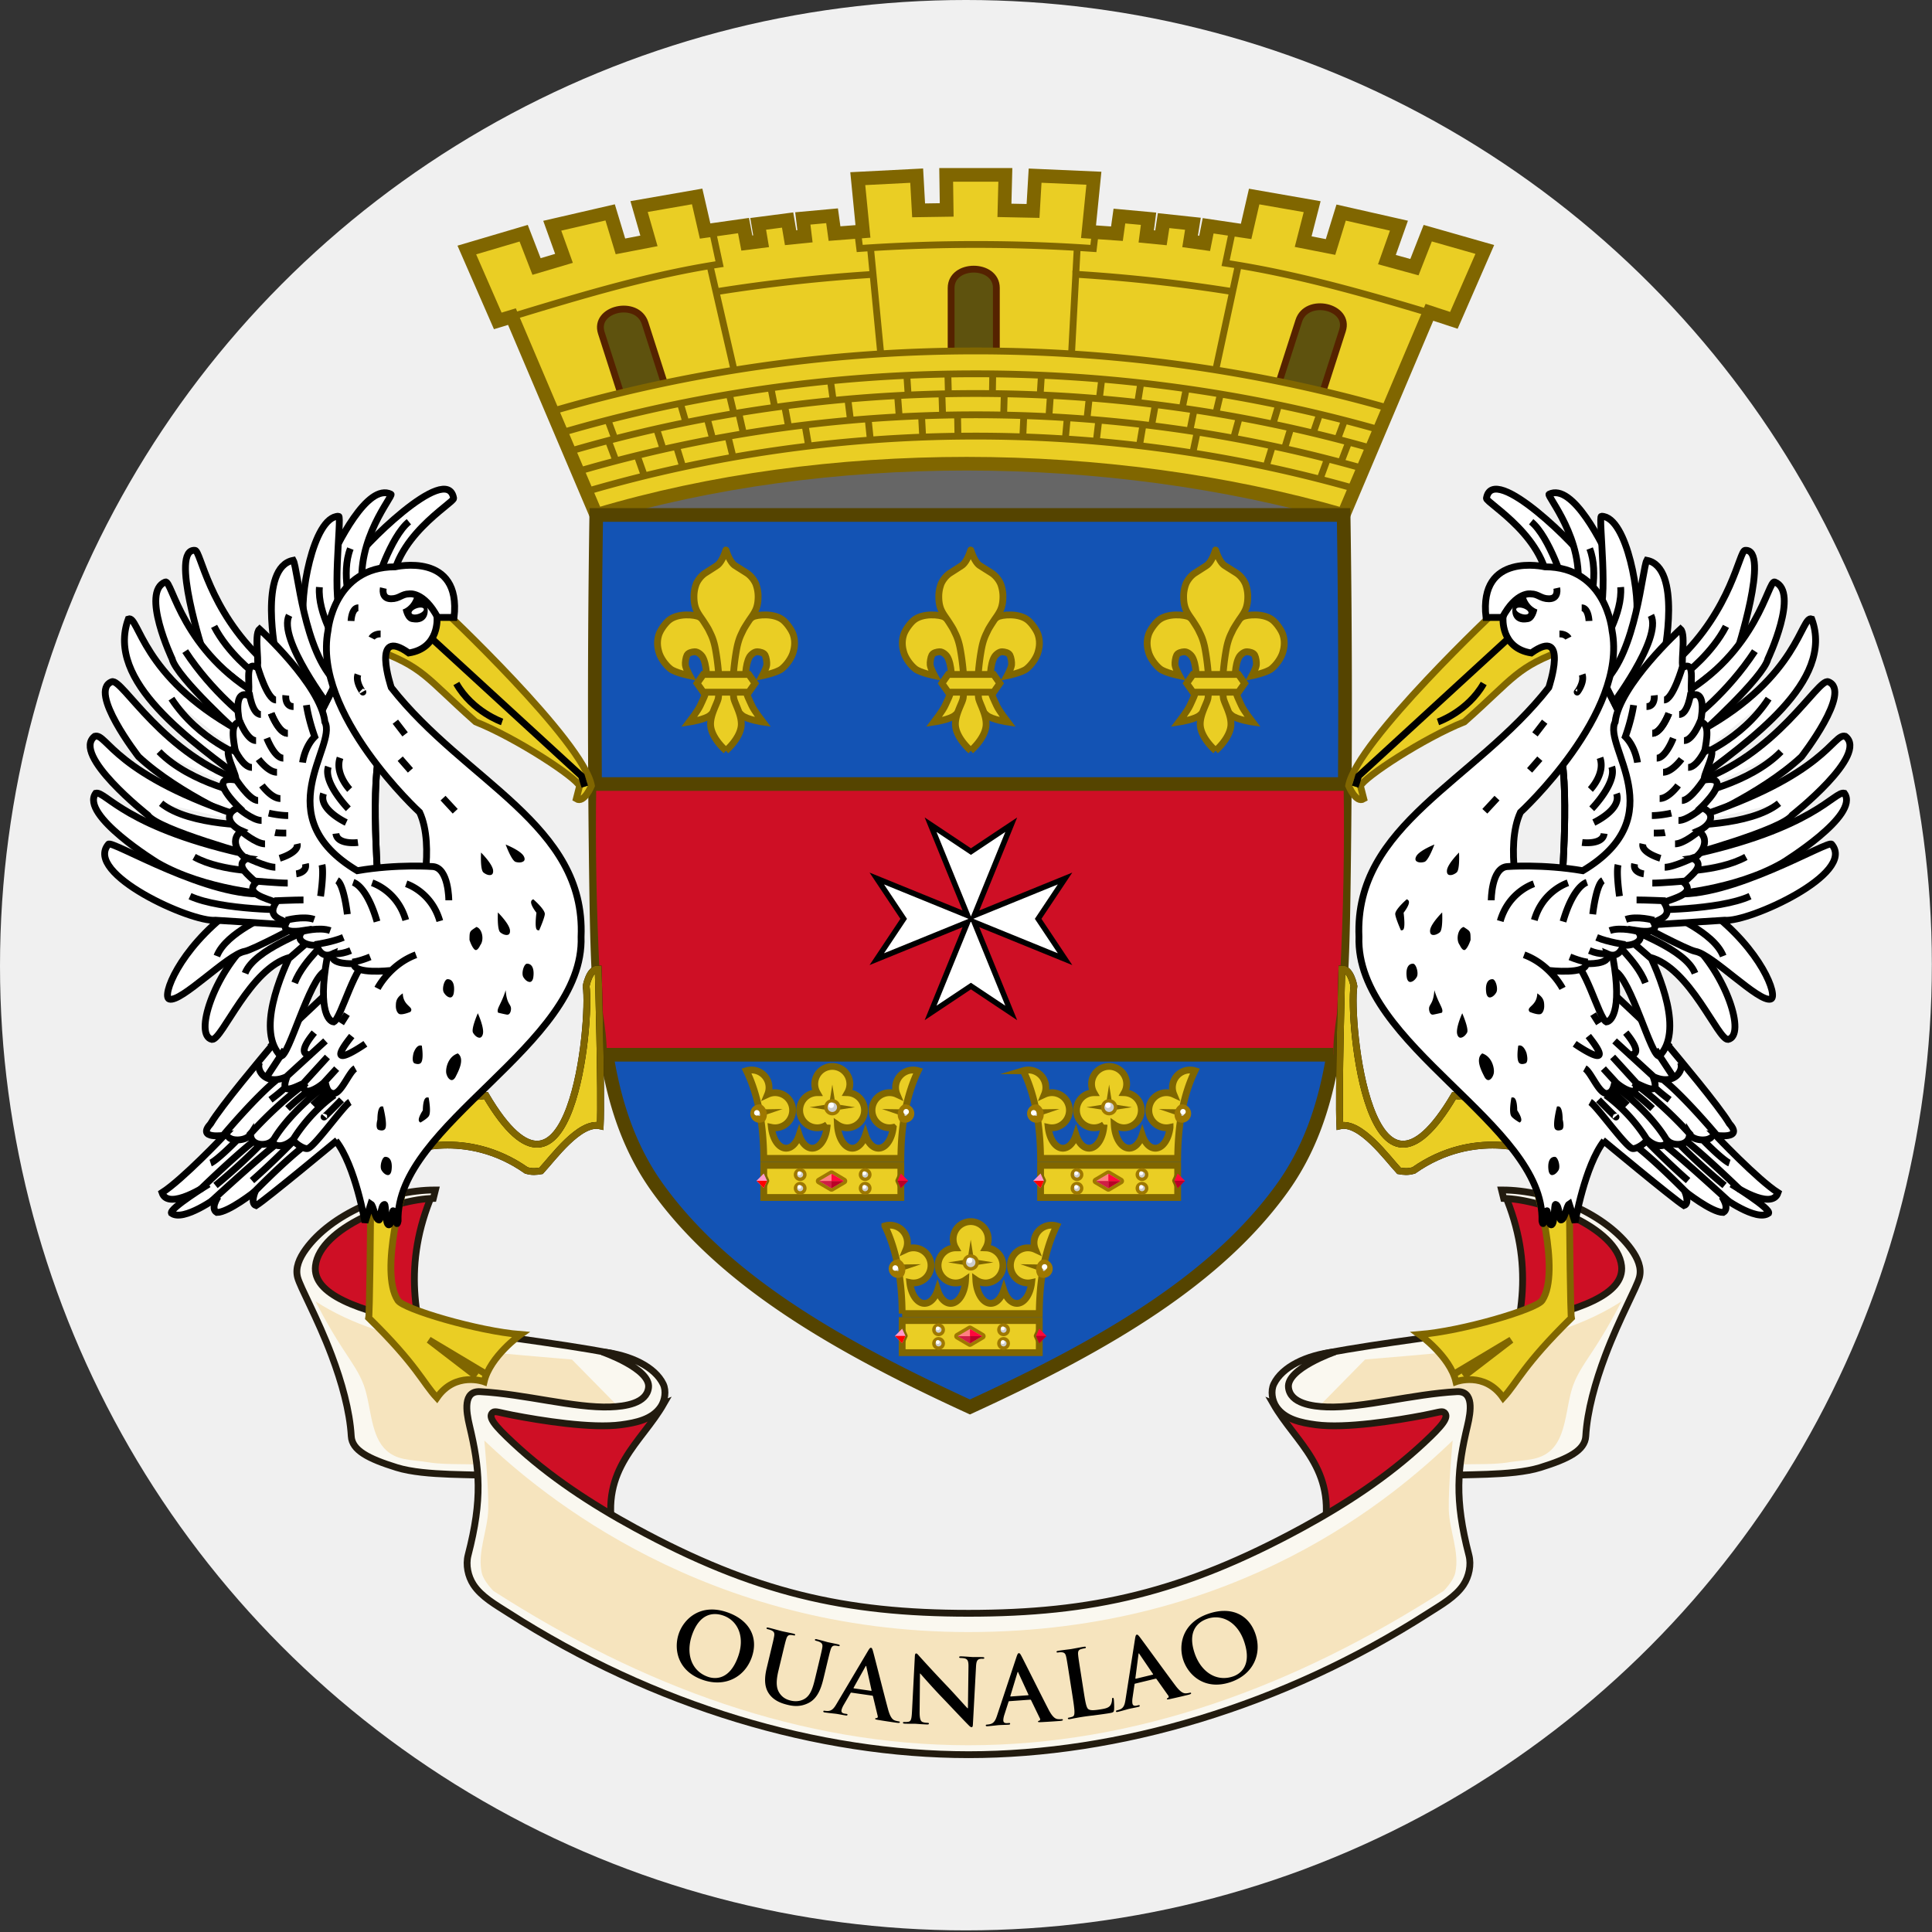 <svg version="1.1" id="Слой_1" xmlns="http://www.w3.org/2000/svg" xmlns:xlink="http://www.w3.org/1999/xlink" x="0" y="0" viewBox="0 0 283.465 283.465" xml:space="preserve"><rect x="0" y="0" width="283.465" height="283.465" fill="#333333" stroke="none"/><style>.st1{clip-path:url(#SVGID_2_)}.st2{fill:#ce0f25}.st3{fill:none;stroke:#221b0f}.st4{fill:#faf8f0}.st5{fill:#f6e4be}.st10{fill:none;stroke:#806600}.st15,.st16{fill:#eace24}.st16{stroke:#000}.st17{fill:none}.st17,.st18{stroke:#000}.st18,.st19{fill:#fff}.st20,.st21{fill:#eace24;stroke:#806600}.st21{stroke-miterlimit:10}.st22{fill:#806600}.st23{fill:#ff8080}.st24{fill:none;stroke:#9e7800;stroke-linejoin:round}.st25{fill:#ba0028}.st26{fill:#cf1e45}.st27{fill:#ff083c}.st28{fill:#f9c}.st29{fill:red}.st30{fill:#ccc}.st31,.st32{fill:none;stroke:#9e7800}.st32{fill:#ccc;stroke-width:.5}</style><defs><circle id="SVGID_1_" cx="141.732" cy="141.732" r="141.732"/></defs><clipPath id="SVGID_2_"><use xlink:href="#SVGID_1_" overflow="visible"/></clipPath><circle cx="141.712" cy="141.494" r="141.732" clip-path="url(#SVGID_2_)" fill="#f0f0f0"/><g class="st1"><path class="st2" d="M220.743 175.144c4.435 10.43 2.529 18.654 0 26.662 6.395-2.317 19.98-8.682 18.353-16.62-2.849-6.949-11.713-8.651-18.353-10.042"/><path class="st3" d="M220.743 175.144c4.435 10.43 2.529 18.654 0 26.662 6.395-2.317 19.98-8.682 18.353-16.62-2.849-6.949-11.713-8.651-18.353-10.042z"/><path class="st4" d="M198.08 220.297c4.031-1.302 6.799-2.786 13.473-3.712 2.751-.381 10.162.067 14.459-1.271 4.138-1.289 6.533-2.512 6.652-4.589.21-3.721 1.417-7.983 2.876-11.852 2.081-5.521 4.607-9.971 4.997-11.463.368-1.406-.264-2.816-1.197-4.109-3.633-5.038-11.774-8.712-19.028-8.704l.308 1.235c5.585.101 16.628 4.285 17.292 9.881 1.001 8.428-27.494 9.706-43.323 12.835 0 0-4.081 1.015-5.472 2.45-.985 1.015-1.487 3.643-.462 4.616 7.24 6.879 9.425 14.683 9.425 14.683"/><path class="st3" d="M198.08 220.297c4.031-1.302 6.799-2.786 13.473-3.712 2.751-.381 10.162.067 14.459-1.271 4.138-1.289 6.533-2.512 6.652-4.589.21-3.721 1.417-7.983 2.876-11.852 2.081-5.521 4.607-9.971 4.997-11.463.368-1.406-.264-2.816-1.197-4.109-3.633-5.038-11.774-8.712-19.028-8.704l.308 1.235c5.585.101 16.628 4.285 17.292 9.881 1.001 8.428-27.494 9.706-43.323 12.835 0 0-4.081 1.015-5.472 2.45-.985 1.015-1.487 3.643-.462 4.616 7.24 6.879 9.425 14.683 9.425 14.683z"/><path class="st5" d="M237.907 190.934c-10.656 6.892-25.049 7.396-37.621 8.538l-8.005 8.138 7.338 10.807s8.174-2.681 12.407-3.336c2.991-.462 6.352-.048 9.338-.533 2.557-.416 4.828-.189 6.538-2.135 1.987-2.264 1.886-6.381 2.935-9.205.669-1.8 1.739-3.287 3.131-5.421a77.56 77.56 0 003.939-6.853"/><path class="st2" d="M194.221 224.929c1.963-9.497-4.132-13.239-7.41-18.99 0 0 3.532 1.448 5.403 1.698 3.509.469 5.534.397 10.611-.421 4.156-.67 7.649-2.764 10.542-1.432.402.185.711.642.771 1.081.188 1.354-.599 2.743-1.389 3.859-4.337 6.119-18.528 14.205-18.528 14.205"/><path class="st3" d="M194.221 224.929c1.963-9.497-4.132-13.239-7.41-18.99 0 0 3.532 1.448 5.403 1.698 3.509.469 5.534.397 10.611-.421 4.156-.67 7.649-2.764 10.542-1.432.402.185.711.642.771 1.081.188 1.354-.599 2.743-1.389 3.859-4.337 6.119-18.528 14.205-18.528 14.205z"/><path class="st2" d="M63.458 175.144c-4.436 10.43-2.529 18.654 0 26.662-6.395-2.317-19.981-8.682-18.352-16.62 2.849-6.949 11.713-8.651 18.352-10.042"/><path class="st3" d="M63.458 175.144c-4.436 10.43-2.529 18.654 0 26.662-6.395-2.317-19.981-8.682-18.352-16.62 2.849-6.949 11.713-8.651 18.352-10.042z"/><path class="st4" d="M86.121 220.297c-4.031-1.302-6.799-2.786-13.473-3.712-2.752-.381-10.162.067-14.459-1.271-4.138-1.289-6.535-2.512-6.652-4.589-.211-3.721-1.418-7.983-2.876-11.852-2.082-5.521-4.608-9.971-4.998-11.463-.368-1.406.264-2.816 1.197-4.109 3.633-5.038 11.775-8.712 19.028-8.704l-.309 1.235c-5.584.101-16.627 4.285-17.292 9.881-1.001 8.428 27.494 9.706 43.323 12.835 0 0 4.08 1.015 5.472 2.45.985 1.015 1.487 3.643.462 4.616-7.236 6.879-9.423 14.683-9.423 14.683"/><path class="st3" d="M86.121 220.297c-4.031-1.302-6.799-2.786-13.473-3.712-2.752-.381-10.162.067-14.459-1.271-4.138-1.289-6.535-2.512-6.652-4.589-.211-3.721-1.418-7.983-2.876-11.852-2.082-5.521-4.608-9.971-4.998-11.463-.368-1.406.264-2.816 1.197-4.109 3.633-5.038 11.775-8.712 19.028-8.704l-.309 1.235c-5.584.101-16.627 4.285-17.292 9.881-1.001 8.428 27.494 9.706 43.323 12.835 0 0 4.08 1.015 5.472 2.45.985 1.015 1.487 3.643.462 4.616-7.236 6.879-9.423 14.683-9.423 14.683z"/><path class="st5" d="M46.295 190.934c10.656 6.892 25.048 7.396 37.621 8.538l8.004 8.138-7.337 10.807s-8.175-2.681-12.407-3.336c-2.991-.462-6.35-.048-9.338-.533-2.557-.416-4.828-.189-6.537-2.135-1.987-2.264-1.886-6.381-2.935-9.205-.668-1.8-1.738-3.287-3.131-5.421-2.232-3.423-3.94-6.853-3.94-6.853"/><path class="st2" d="M89.98 224.929c-1.962-9.497 4.132-13.239 7.411-18.99 0 0-3.533 1.448-5.404 1.698-3.508.469-5.533.397-10.61-.421-4.155-.67-7.649-2.764-10.542-1.432-.402.185-.711.642-.772 1.081-.188 1.354.599 2.743 1.389 3.859 4.337 6.119 18.528 14.205 18.528 14.205"/><path class="st3" d="M89.98 224.929c-1.962-9.497 4.132-13.239 7.411-18.99 0 0-3.533 1.448-5.404 1.698-3.508.469-5.533.397-10.61-.421-4.155-.67-7.649-2.764-10.542-1.432-.402.185-.711.642-.772 1.081-.188 1.354.599 2.743 1.389 3.859 4.337 6.119 18.528 14.205 18.528 14.205z"/><path class="st4" d="M74.581 236.639c-1.844-1.182-3.945-2.352-5.114-4.13-.805-1.225-1.155-2.908-.787-4.328 2.155-8.302 1.696-12.748.202-19.034-.482-2.032-.974-5.099 1.568-4.962 6.52.352 13.829 2.432 19.079 2.244 2.145-.078 5.351-.504 5.626-2.843.327-2.778-6.806-5.245-6.806-5.245 4.24.487 7.748 2.241 8.952 4.722.489 1.009.262 2.436-.369 3.364-1.243 1.827-3.609 2.322-5.798 2.616-4.362.589-11.757-.607-15.938-1.41-1.891-.363-2.552-.66-2.882-.401-.827.652.302 1.968 2.935 4.429 5.326 4.981 11.534 9.037 17.941 12.522 17.448 9.489 30.791 12.521 48.911 12.521s31.462-3.031 48.911-12.521c6.407-3.485 12.614-7.542 17.941-12.522 2.633-2.461 3.763-3.778 2.933-4.429-.328-.259-.99.039-2.881.401-4.181.803-11.576 1.999-15.938 1.41-2.188-.293-4.555-.789-5.798-2.616-.632-.927-.858-2.355-.368-3.364 1.204-2.481 4.711-4.235 8.951-4.721 0 0-7.132 2.468-6.805 5.245.275 2.339 3.481 2.765 5.625 2.843 5.251.188 12.559-1.892 19.08-2.244 2.542-.137 2.05 2.93 1.567 4.962-1.494 6.286-1.953 10.732.203 19.034.368 1.419.017 3.102-.787 4.328-1.168 1.778-3.269 2.948-5.114 4.13-21.444 13.75-45.546 20.81-67.518 20.81-21.975-.001-46.077-7.061-67.522-20.811"/><path class="st3" d="M74.581 236.639c-1.844-1.182-3.945-2.352-5.114-4.13-.805-1.225-1.155-2.908-.787-4.328 2.155-8.302 1.696-12.748.202-19.034-.482-2.032-.974-5.099 1.568-4.962 6.52.352 13.829 2.432 19.079 2.244 2.145-.078 5.351-.504 5.626-2.843.327-2.778-6.806-5.245-6.806-5.245 4.24.487 7.748 2.241 8.952 4.722.489 1.009.262 2.436-.369 3.364-1.243 1.827-3.609 2.322-5.798 2.616-4.362.589-11.757-.607-15.938-1.41-1.891-.363-2.552-.66-2.882-.401-.827.652.302 1.968 2.935 4.429 5.326 4.981 11.534 9.037 17.941 12.522 17.448 9.489 30.791 12.521 48.911 12.521s31.462-3.031 48.911-12.521c6.407-3.485 12.614-7.542 17.941-12.522 2.633-2.461 3.763-3.778 2.933-4.429-.328-.259-.99.039-2.881.401-4.181.803-11.576 1.999-15.938 1.41-2.188-.293-4.555-.789-5.798-2.616-.632-.927-.858-2.355-.368-3.364 1.204-2.481 4.711-4.235 8.951-4.721 0 0-7.132 2.468-6.805 5.245.275 2.339 3.481 2.765 5.625 2.843 5.251.188 12.559-1.892 19.08-2.244 2.542-.137 2.05 2.93 1.567 4.962-1.494 6.286-1.953 10.732.203 19.034.368 1.419.017 3.102-.787 4.328-1.168 1.778-3.269 2.948-5.114 4.13-21.444 13.75-45.546 20.81-67.518 20.81-21.975-.001-46.077-7.061-67.522-20.811z"/><path class="st5" d="M211.806 233.425s1.446-1.442 1.713-2.664c.666-3.051-.88-6.2-.952-9.322-.076-3.367.571-10.083.571-10.083-8.34 7.963-31.329 28.101-71.038 28.101-38.59 0-62.698-20.137-71.038-28.101 0 0 .647 6.716.571 10.083-.07 3.122-1.618 6.271-.951 9.322.266 1.222 1.712 2.664 1.712 2.664 21.866 14.046 45.226 22.64 69.707 22.64 24.48-.001 47.84-8.594 69.705-22.64"/></g><path class="st1" d="M99.6 239.666c.757-2.172 3.205-4.468 7.107-3.109 3.239 1.128 4.614 3.672 3.6 6.581-1.013 2.908-3.896 4.483-7.2 3.333-3.733-1.299-4.29-4.556-3.507-6.805m8.723 3.308c.991-2.845-.072-5.194-2.205-5.938-1.496-.521-3.483-.302-4.585 2.861-.92 2.642-.155 5.259 2.343 6.128.91.319 3.167.621 4.447-3.051m4.618-.105c.477-1.989.565-2.354.638-2.779.081-.451.023-.685-.397-.883a2.876 2.876 0 00-.513-.165c-.147-.035-.221-.08-.2-.173.022-.091.122-.095.324-.045.71.169 1.544.412 1.946.508.322.078 1.175.241 1.657.355.201.048.289.098.267.188-.022.093-.109.099-.243.066a2.19 2.19 0 00-.397-.053c-.378-.021-.539.175-.675.626-.127.412-.215.778-.692 2.767l-.44 1.831c-.455 1.896-.258 2.787.273 3.469.487.628 1.09.828 1.546.937.59.141 1.357.132 2.018-.264.909-.542 1.232-1.709 1.555-3.056l.393-1.635c.477-1.988.564-2.354.638-2.779.08-.451.023-.686-.397-.883a2.706 2.706 0 00-.473-.155c-.147-.036-.222-.082-.2-.173.022-.092.122-.095.31-.05a40.79 40.79 0 011.531.409c.161.039 1.014.202 1.537.326.188.045.275.093.253.185-.022.092-.109.099-.269.06-.147-.035-.231-.041-.398-.054-.377-.021-.538.175-.674.626-.127.413-.215.778-.692 2.766l-.336 1.4c-.348 1.453-.866 2.96-2.217 3.632-1.142.57-2.142.482-3.012.274-.71-.171-1.987-.519-2.757-1.617-.539-.765-.816-1.856-.361-3.752l.457-1.909zm11.98 5.478c-.068-.01-.099.013-.138.089l-.998 1.718c-.184.314-.297.623-.321.784-.035.239.063.43.486.491l.205.029c.164.023.2.056.19.136-.015.107-.101.121-.251.1-.436-.063-1.018-.186-1.44-.247-.15-.021-.905-.089-1.615-.191-.177-.025-.255-.063-.24-.17.012-.08.07-.099.179-.083.122.018.316.033.426.034.64.01.963-.405 1.331-1.032l4.607-7.764c.219-.363.322-.497.457-.478.123.017.188.149.281.475.222.779 1.639 6.417 2.222 8.567.346 1.273.715 1.516.991 1.623.199.069.402.112.566.135.109.016.175.039.162.133-.015.107-.142.116-.646.042-.491-.07-1.487-.213-2.574-.396-.243-.048-.407-.071-.393-.165.011-.08.07-.099.208-.093.099-.013.212-.119.167-.288l-.697-2.9c-.018-.07-.055-.103-.123-.112l-3.042-.437zm2.876-.268c.069.01.088-.027.079-.07l-.757-3.452c-.006-.055-.009-.124-.051-.13-.04-.006-.077.057-.099.109l-1.723 3.082c-.021.05-.014.093.041.101l2.51.36zm7.131 3.066c-.01 1.049.156 1.405.428 1.51.231.088.492.112.712.119.151.007.233.037.23.117-.004.107-.128.13-.321.124-.895-.033-1.444-.093-1.706-.102-.124-.005-.772.012-1.488-.014-.179-.006-.302-.024-.298-.145.002-.081.087-.105.224-.1.179.007.427.002.622-.045.362-.095.431-.482.487-1.651l.409-7.913c.01-.269.058-.455.195-.45.151.006.27.184.494.434a209.64 209.64 0 004.113 4.429c.903.948 2.692 2.95 2.918 3.174l.069.002.08-6.04c.016-.82-.099-1.08-.424-1.227-.204-.087-.534-.1-.726-.107-.166-.005-.219-.048-.216-.128.004-.107.156-.116.363-.107.715.026 1.375.09 1.663.101.152.006.677-.016 1.351.007.18.006.317.025.313.133-.003.08-.087.118-.252.112-.138-.005-.248-.009-.415.026-.39.093-.509.372-.551 1.124l-.457 8.475c-.011.296-.069.415-.194.411-.151-.005-.312-.159-.457-.313-.838-.838-2.536-2.662-3.918-4.097-1.449-1.506-2.917-3.2-3.156-3.465l-.041-.001-.051 5.607zm13.152-1.543c-.07.006-.095.033-.116.117l-.608 1.891c-.113.345-.158.672-.146.834.017.241.153.407.58.375l.206-.014c.164-.012.208.011.213.093.008.107-.072.14-.224.151-.44.032-1.034.035-1.46.067-.151.01-.904.105-1.618.157-.178.014-.263-.007-.271-.115-.005-.08.047-.111.157-.12.124-.008.315-.035.423-.057.626-.127.854-.602 1.08-1.292l2.843-8.569c.137-.401.209-.554.346-.565.124-.009.215.106.375.405.383.714 2.973 5.919 4 7.894.611 1.169 1.023 1.328 1.316 1.375.209.025.416.024.581.012.111-.008.18 0 .187.094.007.108-.114.143-.623.181-.494.036-1.497.109-2.598.161-.248.006-.414.017-.42-.076-.006-.081.047-.111.183-.136.094-.033.182-.161.101-.317l-1.3-2.684c-.033-.066-.076-.088-.144-.084l-3.063.222zm2.754-.874c.069-.006.079-.047.063-.086l-1.477-3.21c-.018-.053-.037-.119-.078-.116-.041.003-.064.072-.073.126l-1.025 3.379c-.01.055.007.095.062.09l2.528-.183zm8.132-.76c.269 1.7.413 2.617.736 2.811.262.164.631.201 1.692.033.721-.113 1.251-.21 1.535-.622.136-.199.241-.597.228-.854-.005-.12.01-.205.119-.222.095-.016.118.049.143.208.023.147.085 1.159.036 1.562-.035.305-.093.382-.801.493-.979.153-1.692.238-2.305.323a34.16 34.16 0 00-1.667.221c-.15.023-.45.071-.773.136-.313.049-.663.132-.935.174-.177.028-.279.002-.294-.09-.01-.067.038-.115.202-.141.204-.033.363-.084.482-.13.264-.096.286-.4.279-.793-.02-.569-.185-1.618-.377-2.841l-.368-2.339c-.317-2.02-.376-2.392-.47-2.812-.098-.447-.24-.643-.704-.665a1.997 1.997 0 00-.456.031c-.15.022-.235.01-.25-.083-.014-.093.076-.134.281-.167.64-.101 1.503-.196 1.871-.253.327-.052 1.313-.248 1.845-.331.19-.03.29-.019.304.075.015.093-.062.133-.225.159a3.58 3.58 0 00-.525.124c-.357.124-.43.367-.384.836.04.43.098.802.416 2.822l.365 2.335zm7.584-.945c-.066.017-.086.049-.095.134l-.289 1.966c-.055.359-.045.689-.007.845.057.236.219.376.634.276l.201-.048c.161-.04.207-.022.226.055.025.105-.049.15-.196.186-.428.104-1.013.204-1.429.305-.147.036-.874.252-1.571.421-.174.043-.261.036-.285-.069-.019-.078.029-.117.135-.143a4.28 4.28 0 00.409-.126c.597-.227.744-.733.853-1.452l1.397-8.918c.069-.417.114-.582.248-.614.12-.029.229.069.436.337.496.641 3.905 5.351 5.243 7.13.795 1.054 1.227 1.143 1.525 1.14.209-.01.413-.045.574-.084.107-.025.178-.029.2.062.024.105-.089.16-.585.28-.482.117-1.459.353-2.537.587-.244.045-.405.084-.427-.008-.02-.078.028-.118.159-.163.088-.049.153-.19.048-.33l-1.724-2.433c-.043-.058-.089-.075-.155-.059l-2.988.723zm2.574-1.315c.067-.016.071-.058.048-.094l-1.985-2.923c-.025-.049-.055-.112-.095-.102-.04.01-.052.082-.053.136l-.454 3.5c-.002.055.022.092.076.079l2.463-.596zm4.499-2.112c-.744-2.176-.231-5.491 3.681-6.828 3.246-1.108 5.897.048 6.893 2.962.995 2.915-.304 5.931-3.615 7.061-3.742 1.28-6.189-.941-6.959-3.195m8.909-2.771c-.974-2.851-3.259-4.047-5.398-3.316-1.499.511-2.929 1.909-1.847 5.078.904 2.648 3.121 4.236 5.624 3.381.913-.31 2.878-1.464 1.621-5.143"/><path d="M196.755 67.82H87.482v7.737h109.273V67.82z" clip-path="url(#SVGID_2_)" fill="#666"/><path d="M196.755 67.82H87.482v7.737h109.273V67.82z" clip-path="url(#SVGID_2_)" fill="none" stroke="#520"/><g class="st1"><path d="M87.482 75.557L75.113 46.452l-2.079.632-4.541-10.402 8.341-2.464 1.889 4.883 4.027-1.194-1.723-4.787 8.495-1.959 1.51 4.987 4.182-.805-1.447-5.036 8.52-1.485 1.166 5.073 5.636-.798.49 2.564 2.092-.265-.43-2.551 4.318-.562.44 2.595 2.111-.213-.318-2.616 4.29-.392.36 2.614 4.173-.32-.761-7.739 8.643-.442.283 5.092 4.12-.062-.074-5.14h8.679l-.133 5.203 4.196.086.305-5.178 8.623.379-.788 7.849 4.171.289.362-2.587 4.276.393-.339 2.591 2.156.211.39-2.527 4.303.461-.413 2.582 2.131.296.515-2.58 5.572.824 1.181-5.115 8.508 1.485-1.32 5.129 4.016.788 1.556-5.049 8.48 1.921-1.765 4.982 4.04 1.104 1.952-4.985 8.372 2.388-4.54 10.402-3.584-1.18-12.595 29.737c-34.781-10.009-76.063-10.051-109.651-.002" fill="#eace24" stroke="#806600" stroke-width="2"/><path d="M139.55 51.481v-9.224c0-3.69 6.638-3.69 6.638 0v9.224m-55.097 6.268l-2.863-8.91c-1.145-3.564 5.266-4.996 6.412-1.432l2.863 8.91m90.193-.34l2.863-8.91c1.147-3.564 7.557-2.132 6.412 1.432l-2.864 8.91" fill="#5e520e" stroke="#520"/><path class="st10" d="M161.216 61.638l-.378 3.206m-74.781 7.265c36.415-10.675 76.076-10.834 112.613-.45M84.736 69.185c37.231-10.931 77.79-11.1 115.151-.481M83.559 66.219c38.049-11.157 79.494-11.311 117.661-.436M82.357 63.504c38.748-11.372 80.956-11.548 119.84-.501m-26.528.334l-.665 3.129m19.733.939l-1.076 2.924m-6.971-4.882l-.911 2.97m-10.578-8.28l-.631 3.085m7.262-1.969l-.814 2.961m8.373-1.428l-.908 2.956m9.396-.851l-1.124 2.929m-9.149-8.394l-.81 2.7m10.498-.504l-1.048 2.826m-2.62-3.689l-.936 2.725m-13.643-5.594l-.672 2.805m-4.312-3.746l-.605 2.948m-16.872 1.456l-.285 3.101m11.399-2.123l-.511 3.026m-13.075-7.34l-.217 3.133m5.92-2.815l-.332 3.092m10.013-1.986l-.531 2.987m-1.582-6.264l-.451 2.82m-5.287-3.336l-.353 2.898m-8.488-3.636l-.183 2.892m-53.359 7.759l.887 2.872m50.062-7.458l-.147 3.198M93.51 66.899l1.035 2.932m32.831-8.379l.326 3.136m7.514-3.481l.164 3.039m-17.274-1.841l.535 3.105m21.855-4.435l.056 3.086m-33.737-.037l.744 3.062m-11.227-4.172l.971 3.002m6.452-4.533l.801 2.97m3.827-3.784l.702 3.069m6.038-4.087l.573 3.029m8.711-3.945l.39 3.106m6.904-3.659l.243 3.181m6.256-3.402l.102 3.088m9.049-3.277l-.087 3.087M89.262 64.67l1.13 2.993m55.265-12.878l-.049 2.969m-6.536-2.89l.076 2.851m-6.095-2.616l.189 2.854m-11.381-1.991l.405 2.892m-9.153-1.905l.554 2.785M107 57.849l.684 2.836m-7.863-1.511l.796 2.725m-11.489-.434l1.074 2.903m88.173-10.088l3.32-15.414M81.1 60.316c39.633-11.616 82.801-11.772 122.552-.444m-45.811-19.63a240.79 240.79 0 0123.011 2.546m-20.144-8.72l-.285 2.393a248.74 248.74 0 00-34.284-.005l-.305-2.444m-20.696 8.783c7.511-1.205 15.328-2.052 22.954-2.536m-23.928-1.324l3.54 15.379m21.52-2.393l-1.503-15.569m30.33-.032l-.834 15.611m-52.719-18.183l1.078 5.006c-11.145 1.719-21.888 5.108-32.543 8.331M180.867 33.66l-1.044 4.956c11.428 1.725 22.576 5.079 33.492 8.384"/></g><path d="M87.482 75.557a1843.322 1843.322 0 000 55.895c.263 17.95 1.143 31.957 9.046 42.91 9.52 13.193 25.38 22.714 45.782 32.069 20.401-9.355 36.261-18.876 45.782-32.069 7.902-10.953 8.783-24.961 9.046-42.91.274-18.631.291-37.264 0-55.895H87.482h0z" clip-path="url(#SVGID_2_)" fill="#1353b4" stroke="#540" stroke-width="2"/><path d="M195.609 154.754c.036-4.658 1.005-6.871 1.006-11.528.483-9.348.668-18.632.523-27.948H87.482c-.146 9.316.039 18.517.521 27.948.002 4.657.998 6.87 1.033 11.528h106.573z" clip-path="url(#SVGID_2_)" fill="#ce0f25"/><path d="M87.325 115.033h109.969M88.966 154.754h106.643" clip-path="url(#SVGID_2_)" fill="none" stroke="#540" stroke-width="2"/><path d="M128.644 140.729l13.316-5.425-5.425 13.316 5.918-3.945 5.919 3.945-5.425-13.316 13.316 5.425-3.946-5.918 3.946-5.918-13.316 5.425 5.425-13.316-5.919 3.945-5.918-3.945 5.425 13.316-13.316-5.425 3.945 5.918-3.945 5.918z" clip-path="url(#SVGID_2_)" fill="#fff" stroke="#000" stroke-width=".805"/><g id="t1" class="st1"><path class="st15" d="M54.389 176.664c-.143 16.139-.285 16.71-.285 16.71 7.069 6.927 7.908 9.464 9.997 11.712 2.713-3.928 6.926-2.357 6.926-2.357.857-3.713 5.356-6.926 5.356-6.926-6.284-.5-17.138-3.714-17.995-4.999-2.846-4.269 1.071-17.209 1.071-17.209l-5.07 3.069z"/><path class="st10" d="M54.389 176.664c-.143 16.139-.285 16.71-.285 16.71 7.069 6.927 7.908 9.464 9.997 11.712 2.713-3.928 6.926-2.357 6.926-2.357.857-3.713 5.356-6.926 5.356-6.926-6.284-.5-17.138-3.714-17.995-4.999-2.846-4.269 1.071-17.209 1.071-17.209l-5.07 3.069z"/><path class="st15" d="M69.89 201.942l-6.968-5.352 8.281 4.948"/><path class="st10" d="M69.89 201.942l-6.968-5.352 8.281 4.948"/><path class="st16" d="M59.547 169.01s8.731-3.564 17.679 2.715c.855.25 1.48.176 2.16.058 1.73-1.855 5.653-7.307 8.682-6.6.223-4.607-.303-23.025-.303-23.025-1.312-.051-1.767 2.524-1.767 2.524.758 5.251-2.272 37.164-14.694 16.057l-8.786.909-2.971 7.362z"/><path class="st10" d="M59.547 169.01s8.731-3.564 17.679 2.715c.855.25 1.48.176 2.16.058 1.73-1.855 5.653-7.307 8.682-6.6.223-4.607-.303-23.025-.303-23.025-1.312-.051-1.767 2.524-1.767 2.524.758 5.251-2.272 37.164-14.694 16.057l-8.786.909-2.971 7.362z"/><path class="st15" d="M54.766 95.192c7.498 2.713 7.592 4.147 15.017 10.716 5.927 2.357 14.754 8.136 15.254 9.422l-.481 1.877c1.143.714 2.222-1.919 2.222-1.919-1.142-6.499-22.012-26.072-22.012-26.072l-9.193 1.936-.807 4.04z"/><path class="st10" d="M54.766 95.192c7.498 2.713 7.592 4.147 15.017 10.716 5.927 2.357 14.754 8.136 15.254 9.422l-.481 1.877c1.143.714 2.222-1.919 2.222-1.919-1.142-6.499-22.012-26.072-22.012-26.072l-9.193 1.936-.807 4.04z"/><path class="st17" d="M61.816 92.285l23.493 21.565.5 1.571m-18.852-15.139c2.357 4.142 6.713 5.641 6.713 5.641"/><path class="st18" d="M57.467 86.751c-.101-7.776 9.089-12.926 9.089-13.633-.909-5.543-14.038 7.675-14.745 9.392-.811 2.505 1.01 5.554 1.01 5.554m7.171-11.513c-2.727 2.222-4.948 9.493-4.948 9.493"/><path class="st18" d="M53.226 86.651c-1.111-7.473 4.545-13.936 4.141-14.138-3.475-1.737-7.979 7.473-9.291 10.503l1.717 10.3m1.615-12.826c-1.414 3.635.101 8.584.101 8.584"/><path class="st18" d="M50.297 90.589c-1.818-1.818-.101-14.845-.606-14.845-3.838 0-5.857 12.522-5.049 15.148 2.62 8.517 4.746 9.997 4.746 9.997m-2.524-14.743c-.303 3.838 2.727 8.584 2.727 8.584"/><path class="st18" d="M49.388 100.183c-4.847-4.544-5.688-16.738-6.362-17.975-5.187 1.01-2.524 13.936-2.524 13.936.101 1.01 6.867 9.089 6.867 9.089M42.42 90.286c-1.717 3.433 6.059 13.634 6.059 13.634"/><path class="st18" d="M55.448 129.064s-1.313-17.571.909-20.197l-6.564-9.695-8.483 16.864 7.675 14.037 6.463-1.009z"/><path class="st17" d="M55.448 129.064s-1.313-17.571.909-20.197l-6.564-9.695-8.483 16.864 7.675 14.037 6.463-1.009z"/><path class="st18" d="M49.268 167.357c2.878 3.685 4.285 11.997 4.285 11.997l.857-2.714c.404.252.649 2.357 1.214 2.357.252 0 .208-2.17.785-2.286.252-.05.085 3 .643 3 .454 0 .491-2.172.642-2.071.357.238.428 2.883.714 1.5-.404-14.189 27.41-25.8 26.85-41.704.707-16.46-16.996-22.707-27.85-36.561 0 0-3.05-9.084 2.57-5.07 4.545-.707 4.142-5.213 4.142-5.213h2.499c1.111-9.695-8.64-7.426-8.64-7.426-9.038 0-9.854 9.354-9.854 9.354-2.323 12.169 13.445 26.662 13.445 26.662 2.322 5.049-.021 13.756-.021 13.756l-21.945 20.675"/><path class="st18" d="M39.859 153.45c-1.212 1.465-7.438 8.843-8.953 11.418-2.145 2.365 2.025 1.699 2.025 1.699s-6.165 6.518-9.16 8.424c.919 2.758 6.832-1.237 6.832-1.237s-5.757 3.535-5.453 4.242c1.756 1.34 6.866-2.423 6.866-2.423s-1.22 1.716-.202 2.322c1.717 0 5.655-3.13 5.655-3.13s-.808 1.818.101 2.12c1.642-1.035 11.917-9.594 11.917-9.594"/><path class="st17" d="M43.827 149.08s-3.071 4.07-1 3.428"/><path class="st18" d="M43.394 138.516c-2.499 4.856-5.689 12.862-2.214 16.423 1.143.357 4.192-11.407 6.57-12.496l1.928-6.569m-2.41 2.077c1.311 0-2.622 2.626-4.04 6.261"/><path class="st18" d="M48.321 138.873c-1.928 9.069-.143 10.996.643 11.068 1.142-.572 3.142-8.856 5.427-9.355M38.538 96.885c-7.997-7.498-9.069-16.066-9.926-16.139-3.774-.314 1.285 15.211 1.285 15.211l9.569 7.64m-2.196-4.828s-3.837-2.929-5.857-6.867"/><path class="st18" d="M38.538 102.312c-11.854-6.57-13.282-17.281-14.282-16.924-3.65 1.442.999 11.283.999 11.283.643 2.713 10.069 11.211 10.069 11.211m.936-2.448s-5.049-3.737-9.088-9.897"/><path class="st18" d="M34.897 107.096c-14.21-7.854-14.496-16.853-16.067-16.281-3.375 9.147 8.997 17.78 17.709 24.279m-.884-4.106s-6.464-2.322-10.503-8.483"/><path class="st18" d="M36.254 114.88c-12.354-3.927-18.318-15.441-19.852-14.853-3.57 1.357 3.928 10.997 3.928 10.997 6.069 5.641 16.067 9.783 16.067 9.783m.166-4.163s-8.584-1.616-13.23-6.363"/><path class="st18" d="M36.325 120.092c-19.78-6.356-20.565-12.568-22.422-12.068-3.522 2.679 7.784 11.568 7.784 11.568 1.427 2.142 15.853 6.07 15.853 6.07m.336-4.575s-9.998.202-14.239-3.232"/><path class="st18" d="M37.253 125.591c-18.923-3.999-21.708-9.569-23.208-9.212-2.365 3.215 9.069 10.211 9.069 10.211 7.069 4.071 16.638 4.642 16.638 4.642m-.361-3.379s-6.665.202-10.907-2.12m8.198 12.282c-5.284 4.856-8.283 13.922-5.57 14.496 1.499.071 5.57-10.569 11.497-12.068l3.784-3.286m-2.155-.518c1.31 0-6.864 2.525-8.281 6.161"/><path class="st18" d="M33.897 133.589c-7.712 5.784-10.179 12.625-9.068 12.996 1.713.571 8.571-6.557 11.068-6.999 1.214-.214 8.426-4.07 8.426-4.07m-5.74-1.2c1.31 0-5.35 2.322-6.766 5.959"/><path class="st18" d="M39.396 131.089c-8.426.999-23.208-7.998-23.493-7.212-3.669 4.297 12.211 11.497 15.71 11.139l12.425.785m-1.315-2.293s-10.199.102-14.845-2.019"/><path class="st18" d="M65.849 132.095s0-4.746-2.322-4.949c0 0-5.251-.403-11.108.606-13.397-7.998-2.902-18.271-4.747-21.813-.606-5.453-9.593-13.633-9.593-13.633-.909.809.183 5.899-.505 5.555-1.818-.909-.697 3.093-1.212 4.14-1.717-.606-1.629 1.993-1.212 3.938-1.414.202-.909 2.626-.606 4.343-2.772-1.525.839 4.323-.101 4.14-4.241-.606.606 4.04.606 4.04-2.424.909-1.292 2.712.404 3.433-2.121 1.515.05 3.933.807 4.04-1.919 1.009.216 2.469 1.313 3.534-1.717 1.616 1.414 2.306 2.929 2.928-1.212 1.919.213 2.334 1.514 2.929-.808 1.515 1.18 1.402 2.423 1.213-1.514 1.615 1.01 2.322 2.02 2.12 0 0 .539 2.096 2.323 1.313-.504 1.617 3.131 1.414 3.131 1.414 0 1.617 5.352 1.01 5.352 1.01"/><path class="st17" d="M39.791 104.666s1.111 2.929 2.424 2.929m-4.44-9.836s1.413 4.949 2.727 4.949m-3.939-1.111s.404 3.231 1.716 3.231m-3.129.909s1.111 2.929 2.423 2.929m-3.131 1.312s1.212 2.626 2.525 2.626m-2.424 1.616s2.02 3.231 3.332 3.231m-2.927 1.112s2.12 1.818 3.433 1.818m-2.929 1.615s2.12 1.818 3.433 1.818m-2.928 1.918s3.13 1.515 4.443 1.515m-3.029 2.02s3.535.303 4.847.303m-1.965 2.596s2.964-.126 4.276-.126m-2.562 2.983s2.535-.697 4.133-.126m-1.777 1.768s2.534-.698 4.133-.126m-2.276 2.054s2.464-.339 4.204-1.054m-1.705 2.339s1.035.302 2.776-.411m.223 1.696s.892-.054 2.634-.767m9.927-49.759c-2.07-3.927-4.213-3.499-4.213-3.499-1.071 0-1.428.714-2.642.714-1.5 0-1.142-1.571-1.142-1.571"/><path d="M60.883 87.21c-.428 1.857-1.792 2.217-1.792 2.217s.296 1.772 1.435 1.853c2.093.375 2.776-1.508 1.785-3.142-.356-.429-1.428-.928-1.428-.928"/><path class="st19" d="M62.181 89.353c.068.229-.279.55-.775.715-.496.167-.953.115-1.021-.114v-.001c-.068-.229.279-.55.775-.716.496-.166.953-.114 1.021.114v.002"/><path class="st17" d="M33.582 166.332c-.657 1.06 2.374 1.342 3.181.101 0 1.717 2.341 1.782 3.181.959.353 1.111 1.989.828 3.03-.202.177.479 1.658 1.507 2.206 1.31 1.07-.386 5.251-6.302 6.16-6.807m-22.009 12.88s4.802-4.677 7.944-7.176m-6.302 8.89s6.317-5.838 9.459-8.337m-3.389 7.195s4.196-4.323 7.338-6.822m-11.516-1.88s4.692-5.592 7.834-8.091m-4.172 8.24s3.944-4.525 8.449-7.731m-4.853 8.406s1.859-3.565 7.525-7.931m-4.647 7.881s2.157-3.739 6.056-6.541m-6.302 7.042c-3.214 3.285-5.784 5.499-5.784 5.499m1.143-5.213c-3.214 3.285-6.498 5.927-6.498 5.927m3.356-6.855c-3.214 3.285-4.07 3.571-4.07 3.571m7.225-14.814c-.657 1.06.828 3.628 3.992 2.101-1 2.645.484 1.925 2.539.96-.575 2.253 1.989.826 3.029-.202.176.48.23 1.651 1.206 1.739 1.133.103 2.323-3.161 3.233-3.665m-10.111 1.217l5.739-5.26m-8.792 5.536l2.793-4.251m2.84 4.852l3.445-3.781m-.459 3.701l1.815-1.987m-7.355 2.57c-.714.786-2.357 2-2.357 2m5.428-1.214a43.257 43.257 0 00-2.927 2.5m7.925-1.286c-3.214 3.285-2.499 2.428-2.499 2.428m.785-3.785c-1.571 1.214-2.499 2.142-2.499 2.142m5.712-10.14c-4.57 5.713 2 1.142 2 1.142m-7.888 1.58s-2.68.491.39-3.222m4.785-2.713l-.857 1.357m-.145-38.962c-.808 2.322 1.414 4.646 1.414 4.646m-3.131-3.333c-.808 2.322 2.928 6.16 2.928 6.16m-3.636-2.222c-.807 2.323 3.333 4.242 3.333 4.242m-1.515 1.616c.202 1.717 3.231 1.313 3.231 1.313m-7.553-20.158s.258 1.956 1.214 4.642c-1.5 1.499-1.785 3.784-1.785 3.784m-4.603-7.214s1.111 2.929 2.424 2.929m-3.067.713s1.111 2.929 2.424 2.929m-3.638.141s1.397 1.929 2.709 1.929m-2.209 1.927s1.397 1.929 2.71 1.929m-1.71 2.142s1.539.358 2.852.358m-1.924 2.498s.325.072 1.638.072m-.067-20.209s-.175 1.644 1.139 1.644m.391 24.545s1.641-.191 1.352-1.471m-3.779-.813s2.855-.834 2.567-2.114m3.431 7.683s.499-3.333.21-4.613m3.718 7.256s-.501-4.404-1.504-4.971m5.859 6.041c-1.071-3.713-2.5-5.404-3.503-5.756m7.717 5.543c-1.071-3.713-3.929-5.118-4.932-5.471m9.93 5.612c-1.071-3.713-3.928-5.118-4.931-5.47m1.434 10.418c-3.856 1.428-5.641 4.927-5.641 4.927m.455-52.003c-1.01 0-1.313.606-1.313.606m-2.019 5.352c-.428 1.214.921 2.882.707 2.525m-.641-12.313c-1 0-1.072 1.928-1.072 1.928m6.5 14.781l1.428 1.857m-.715 3.57l1.499 1.713m4.785 4.071l1.785 1.928"/><path d="M74.191 123.91s.849 2.344 1.454 2.546c0 0 .688.231 1.143-.071.414-.276 0-.857 0-.857-.555-.808-2.597-1.618-2.597-1.618m-3.613 1.176s-.14 2.489.338 2.912c0 0 .542.483 1.079.383.489-.091.337-.788.337-.788-.195-.962-1.754-2.507-1.754-2.507m2.474 8.785s-.14 2.489.339 2.913c0 0 .542.482 1.079.383.488-.092.336-.789.336-.789-.195-.961-1.754-2.507-1.754-2.507m6.11 2.495l-.054.124h-.136a.288.288 0 01-.218-.102c-.263-.298-.148-1.638-.048-2.47-.259-.338-.857-1.178-.779-1.629a.39.39 0 01.178-.272l.131-.082.116.102c.152.135 1.489 1.335 1.582 1.994.055.383-.577 1.884-.772 2.335zm-13.501 7.299c-.454 0-.855 1.372-.556 1.937 0 0 .337.642.875.738.49.086.592-.62.592-.62.157-.968 0-2.055-.911-2.055m-2.728 20.065c-.195.339-.976.813-1.13.904l-.121.072-.112-.087c-.278-.219-.121-.794.466-1.71.002-.409.044-1.475.39-1.788a.392.392 0 01.308-.105l.154.016.028.152c.036.201.349 1.971.017 2.546zm-6.413 1.868c-.113.197-.315.262-.521.262-.18 0-.363-.049-.492-.103l-.048-.028c-.338-.265-.181-1.098-.089-1.471 0-.378.033-1.502.39-1.823a.393.393 0 01.307-.105l.144.015.034.141c.105.419.603 2.542.275 3.112zm5.302-9.745c-.118.204-.32.263-.513.263-.235 0-.457-.087-.499-.105l-.049-.028c-.347-.272-.174-1.137-.083-1.496.073-.209.436-1.159 1.046-1.094l.159.017.024.158c.025.173.244 1.712-.085 2.285zm8.283-7.189s-1.006 2.28-.708 2.845c0 0 .338.644.875.738.49.086.592-.62.592-.62.157-.967-.759-2.963-.759-2.963m-2.932 5.891c-1.496.493-1.81 2.267-1.699 2.894 0 0 .124.716.606.971.44.233.754-.407.754-.407.446-.873 1.399-2.65.339-3.458m-8.078-8.808c-1.009.68-1.012 1.274-1.018 1.913 0 0-.009.726.419 1.066.39.309 1.725-.264 1.725-.264.597-.776-1.076-.796-1.126-2.715m10.805-9.745c-1.009.68-1.011.566-1.018 1.911 0 0 .344 1.08.772 1.42.388.309.816-.667.816-.667.598-.775.289-2.412-.57-2.664m7.425 5.392c-.454 0-.855 1.372-.557 1.936 0 0 .338.643.875.738.49.087.592-.619.592-.619.157-.969.001-2.055-.91-2.055m-3.131 3.887c-.649 2.099-1.41 2.736-1.112 3.3 0 0 .741.188 1.279.283.49.087.592-.619.592-.619.158-.968-.607-.692-.759-2.964M56.521 169.73c-.454 0-.855 1.371-.557 1.936 0 0 .337.642.875.738.49.086.592-.619.592-.619.158-.968 0-2.055-.91-2.055"/></g><g id="t1_1_" class="st1"><path class="st15" d="M230.259 176.664c.143 16.139.285 16.71.285 16.71-7.069 6.927-7.908 9.464-9.997 11.712-2.713-3.928-6.926-2.357-6.926-2.357-.857-3.713-5.356-6.926-5.356-6.926 6.284-.5 17.138-3.714 17.995-4.999 2.846-4.269-1.071-17.209-1.071-17.209l5.07 3.069z"/><path class="st10" d="M230.259 176.664c.143 16.139.285 16.71.285 16.71-7.069 6.927-7.908 9.464-9.997 11.712-2.713-3.928-6.926-2.357-6.926-2.357-.857-3.713-5.356-6.926-5.356-6.926 6.284-.5 17.138-3.714 17.995-4.999 2.846-4.269-1.071-17.209-1.071-17.209l5.07 3.069z"/><path class="st15" d="M214.758 201.942l6.968-5.352-8.281 4.948"/><path class="st10" d="M214.758 201.942l6.968-5.352-8.281 4.948"/><path class="st16" d="M225.101 169.01s-8.731-3.564-17.679 2.715c-.855.25-1.48.176-2.16.058-1.73-1.855-5.653-7.307-8.682-6.6-.223-4.607.303-23.025.303-23.025 1.312-.051 1.767 2.524 1.767 2.524-.758 5.251 2.272 37.164 14.694 16.057l8.786.909 2.971 7.362z"/><path class="st10" d="M225.101 169.01s-8.731-3.564-17.679 2.715c-.855.25-1.48.176-2.16.058-1.73-1.855-5.653-7.307-8.682-6.6-.223-4.607.303-23.025.303-23.025 1.312-.051 1.767 2.524 1.767 2.524-.758 5.251 2.272 37.164 14.694 16.057l8.786.909 2.971 7.362z"/><path class="st15" d="M229.882 95.192c-7.498 2.713-7.592 4.147-15.017 10.716-5.927 2.357-14.754 8.136-15.254 9.422l.481 1.877c-1.143.714-2.222-1.919-2.222-1.919 1.142-6.499 22.012-26.072 22.012-26.072l9.193 1.936.807 4.04z"/><path class="st10" d="M229.882 95.192c-7.498 2.713-7.592 4.147-15.017 10.716-5.927 2.357-14.754 8.136-15.254 9.422l.481 1.877c-1.143.714-2.222-1.919-2.222-1.919 1.142-6.499 22.012-26.072 22.012-26.072l9.193 1.936.807 4.04z"/><path class="st17" d="M222.832 92.285l-23.493 21.565-.5 1.571m18.852-15.139c-2.357 4.142-6.713 5.641-6.713 5.641"/><path class="st18" d="M227.181 86.751c.101-7.776-9.089-12.926-9.089-13.633.909-5.543 14.038 7.675 14.745 9.392.811 2.505-1.01 5.554-1.01 5.554m-7.171-11.513c2.727 2.222 4.948 9.493 4.948 9.493"/><path class="st18" d="M231.422 86.651c1.111-7.473-4.545-13.936-4.141-14.138 3.475-1.737 7.979 7.473 9.291 10.503l-1.717 10.3M233.24 80.49c1.414 3.635-.101 8.584-.101 8.584"/><path class="st18" d="M234.351 90.589c1.818-1.818.101-14.845.606-14.845 3.838 0 5.857 12.522 5.049 15.148-2.62 8.517-4.746 9.997-4.746 9.997m2.524-14.743c.303 3.838-2.727 8.584-2.727 8.584"/><path class="st18" d="M235.26 100.183c4.847-4.544 5.688-16.738 6.362-17.975 5.187 1.01 2.524 13.936 2.524 13.936-.101 1.01-6.867 9.089-6.867 9.089m4.949-14.947c1.717 3.433-6.059 13.634-6.059 13.634"/><path class="st18" d="M229.2 129.064s1.313-17.571-.909-20.197l6.564-9.695 8.483 16.864-7.675 14.037-6.463-1.009z"/><path class="st17" d="M229.2 129.064s1.313-17.571-.909-20.197l6.564-9.695 8.483 16.864-7.675 14.037-6.463-1.009z"/><path class="st18" d="M235.38 167.357c-2.878 3.685-4.285 11.997-4.285 11.997l-.857-2.714c-.404.252-.649 2.357-1.214 2.357-.252 0-.208-2.17-.785-2.286-.252-.05-.085 3-.643 3-.454 0-.491-2.172-.642-2.071-.357.238-.428 2.883-.714 1.5.404-14.189-27.41-25.8-26.85-41.704-.707-16.46 16.996-22.707 27.85-36.561 0 0 3.05-9.084-2.57-5.07-4.545-.707-4.142-5.213-4.142-5.213h-2.499c-1.111-9.695 8.64-7.426 8.64-7.426 9.038 0 9.854 9.354 9.854 9.354 2.323 12.169-13.445 26.662-13.445 26.662-2.322 5.049.021 13.756.021 13.756l21.945 20.675"/><path class="st18" d="M244.789 153.45c1.212 1.465 7.438 8.843 8.953 11.418 2.145 2.365-2.025 1.699-2.025 1.699s6.165 6.518 9.16 8.424c-.919 2.758-6.832-1.237-6.832-1.237s5.757 3.535 5.453 4.242c-1.756 1.34-6.866-2.423-6.866-2.423s1.22 1.716.202 2.322c-1.717 0-5.655-3.13-5.655-3.13s.808 1.818-.101 2.12c-1.642-1.035-11.917-9.594-11.917-9.594"/><path class="st17" d="M240.821 149.08s3.071 4.07 1 3.428"/><path class="st18" d="M241.254 138.516c2.499 4.856 5.689 12.862 2.214 16.423-1.143.357-4.192-11.407-6.57-12.496l-1.928-6.569m2.41 2.077c-1.311 0 2.622 2.626 4.04 6.261"/><path class="st18" d="M236.327 138.873c1.928 9.069.143 10.996-.643 11.068-1.142-.572-3.142-8.856-5.427-9.355m15.853-43.701c7.997-7.498 9.069-16.066 9.926-16.139 3.774-.314-1.285 15.211-1.285 15.211l-9.569 7.64m2.196-4.828s3.837-2.929 5.857-6.867"/><path class="st18" d="M246.11 102.312c11.854-6.57 13.282-17.281 14.282-16.924 3.65 1.442-.999 11.283-.999 11.283-.643 2.713-10.069 11.211-10.069 11.211m-.936-2.448s5.049-3.737 9.088-9.897"/><path class="st18" d="M249.751 107.096c14.21-7.854 14.496-16.853 16.067-16.281 3.375 9.147-8.997 17.78-17.709 24.279m.884-4.106s6.464-2.322 10.503-8.483"/><path class="st18" d="M248.394 114.88c12.354-3.927 18.318-15.441 19.852-14.853 3.57 1.357-3.928 10.997-3.928 10.997-6.069 5.641-16.067 9.783-16.067 9.783m-.166-4.163s8.584-1.616 13.23-6.363"/><path class="st18" d="M248.323 120.092c19.78-6.356 20.565-12.568 22.422-12.068 3.522 2.679-7.784 11.568-7.784 11.568-1.428 2.142-15.853 6.07-15.853 6.07m-.336-4.575s9.998.202 14.239-3.232"/><path class="st18" d="M247.395 125.591c18.923-3.999 21.708-9.569 23.208-9.212 2.365 3.215-9.069 10.211-9.069 10.211-7.069 4.071-16.638 4.642-16.638 4.642m.361-3.379s6.665.202 10.907-2.12m-8.198 12.282c5.284 4.856 8.283 13.922 5.57 14.496-1.499.071-5.57-10.569-11.497-12.068l-3.784-3.286m2.155-.518c-1.31 0 6.864 2.525 8.281 6.161"/><path class="st18" d="M250.751 133.589c7.712 5.784 10.179 12.625 9.068 12.996-1.713.571-8.571-6.557-11.068-6.999-1.214-.214-8.426-4.07-8.426-4.07m5.74-1.2c-1.31 0 5.35 2.322 6.766 5.959"/><path class="st18" d="M245.252 131.089c8.426.999 23.208-7.998 23.493-7.212 3.669 4.297-12.211 11.497-15.71 11.139l-12.425.785m1.315-2.293s10.199.102 14.845-2.019"/><path class="st18" d="M218.799 132.095s0-4.746 2.322-4.949c0 0 5.251-.403 11.108.606 13.397-7.998 2.902-18.271 4.747-21.813.606-5.453 9.593-13.633 9.593-13.633.909.809-.183 5.899.505 5.555 1.818-.909.697 3.093 1.212 4.14 1.717-.606 1.629 1.993 1.212 3.938 1.414.202.909 2.626.606 4.343 2.772-1.525-.839 4.323.101 4.14 4.241-.606-.606 4.04-.606 4.04 2.424.909 1.292 2.712-.404 3.433 2.121 1.515-.05 3.933-.807 4.04 1.919 1.009-.217 2.469-1.313 3.534 1.717 1.616-1.414 2.306-2.929 2.928 1.212 1.919-.213 2.334-1.514 2.929.808 1.515-1.18 1.402-2.423 1.213 1.514 1.615-1.01 2.322-2.02 2.12 0 0-.539 2.096-2.323 1.313.504 1.617-3.131 1.414-3.131 1.414 0 1.617-5.352 1.01-5.352 1.01"/><path class="st17" d="M244.857 104.666s-1.111 2.929-2.424 2.929m4.44-9.836s-1.413 4.949-2.727 4.949m3.939-1.111s-.404 3.231-1.716 3.231m3.129.909s-1.111 2.929-2.423 2.929m3.131 1.312s-1.212 2.626-2.525 2.626m2.423 1.616s-2.02 3.231-3.332 3.231m2.928 1.112s-2.12 1.818-3.433 1.818m2.929 1.615s-2.12 1.818-3.433 1.818m2.928 1.918s-3.13 1.515-4.443 1.515m3.029 2.02s-3.535.303-4.847.303m1.965 2.596s-2.964-.126-4.276-.126m2.562 2.983s-2.535-.697-4.133-.126m1.777 1.768s-2.534-.698-4.133-.126m2.276 2.054s-2.464-.339-4.204-1.054m1.705 2.339s-1.035.302-2.776-.411m-.223 1.696s-.892-.054-2.634-.767m-9.927-49.759c2.07-3.927 4.214-3.499 4.214-3.499 1.071 0 1.428.714 2.642.714 1.5 0 1.142-1.571 1.142-1.571"/><path d="M223.765 87.21c.428 1.857 1.792 2.217 1.792 2.217s-.296 1.772-1.435 1.853c-2.093.375-2.776-1.508-1.785-3.142.356-.429 1.428-.928 1.428-.928"/><path class="st19" d="M222.467 89.353c-.068.229.279.55.775.715.496.167.953.115 1.021-.114v-.001c.068-.229-.279-.55-.775-.716-.496-.166-.953-.114-1.021.114v.002"/><path class="st17" d="M251.066 166.332c.657 1.06-2.374 1.342-3.181.101 0 1.717-2.341 1.782-3.181.959-.353 1.111-1.989.828-3.03-.202-.177.479-1.658 1.507-2.206 1.31-1.07-.386-5.251-6.302-6.16-6.807m22.009 12.88s-4.802-4.677-7.944-7.176m6.302 8.89s-6.317-5.838-9.459-8.337m3.389 7.195s-4.196-4.323-7.338-6.822m11.516-1.88s-4.692-5.592-7.834-8.091m4.172 8.24s-3.944-4.525-8.449-7.731m4.853 8.406s-1.859-3.565-7.525-7.931m4.647 7.881s-2.157-3.739-6.056-6.541m6.302 7.042c3.214 3.285 5.784 5.499 5.784 5.499m-1.143-5.213c3.214 3.285 6.498 5.927 6.498 5.927m-3.356-6.855c3.214 3.285 4.07 3.571 4.07 3.571m-7.225-14.814c.657 1.06-.828 3.628-3.992 2.101 1 2.645-.484 1.925-2.539.96.575 2.253-1.989.826-3.029-.202-.176.48-.23 1.651-1.206 1.739-1.133.103-2.323-3.161-3.233-3.665m10.111 1.217l-5.738-5.26m8.791 5.536l-2.793-4.251m-2.84 4.852l-3.445-3.781m.459 3.701l-1.815-1.987m7.355 2.57c.714.786 2.357 2 2.357 2m-5.428-1.214a43.257 43.257 0 012.927 2.5m-7.925-1.286c3.214 3.285 2.499 2.428 2.499 2.428m-.785-3.785c1.571 1.214 2.499 2.142 2.499 2.142m-5.712-10.14c4.57 5.713-2 1.142-2 1.142m7.888 1.58s2.68.491-.39-3.222m-4.785-2.713l.857 1.357m.145-38.962c.808 2.322-1.414 4.646-1.414 4.646m3.131-3.333c.808 2.322-2.928 6.16-2.928 6.16m3.636-2.222c.807 2.323-3.333 4.242-3.333 4.242m1.515 1.616c-.202 1.717-3.231 1.313-3.231 1.313m7.553-20.158s-.258 1.956-1.214 4.642c1.5 1.499 1.785 3.784 1.785 3.784m4.603-7.214s-1.111 2.929-2.424 2.929m3.067.713s-1.111 2.929-2.424 2.929m3.638.141s-1.397 1.929-2.709 1.929m2.209 1.927s-1.397 1.929-2.71 1.929m1.71 2.142s-1.539.358-2.852.358m1.924 2.498s-.325.072-1.638.072m.067-20.209s.175 1.644-1.139 1.644m-.391 24.545s-1.641-.191-1.352-1.471m3.779-.813s-2.855-.834-2.567-2.114m-3.431 7.683s-.499-3.333-.21-4.613m-3.718 7.256s.501-4.404 1.504-4.971m-5.859 6.041c1.071-3.713 2.5-5.404 3.503-5.756m-7.717 5.543c1.071-3.713 3.929-5.118 4.932-5.471m-9.93 5.612c1.071-3.713 3.928-5.118 4.931-5.47m-1.434 10.418c3.856 1.428 5.641 4.927 5.641 4.927m-.456-52.003c1.01 0 1.313.606 1.313.606m2.02 5.352c.428 1.214-.921 2.882-.707 2.525m.641-12.313c1 0 1.072 1.928 1.072 1.928m-6.5 14.781l-1.428 1.857m.715 3.57l-1.499 1.713m-4.785 4.071l-1.785 1.928"/><path d="M210.457 123.91s-.849 2.344-1.454 2.546c0 0-.688.231-1.143-.071-.414-.276 0-.857 0-.857.555-.808 2.597-1.618 2.597-1.618m3.613 1.176s.14 2.489-.338 2.912c0 0-.542.483-1.079.383-.489-.091-.337-.788-.337-.788.195-.962 1.754-2.507 1.754-2.507m-2.474 8.785s.14 2.489-.339 2.913c0 0-.542.482-1.079.383-.488-.092-.336-.789-.336-.789.195-.961 1.754-2.507 1.754-2.507m-6.11 2.495l.054.124h.136c.083 0 .16-.036.218-.102.263-.298.148-1.638.048-2.47.259-.338.857-1.178.779-1.629a.39.39 0 00-.178-.272l-.131-.082-.116.102c-.152.135-1.489 1.335-1.582 1.994-.055.383.577 1.884.772 2.335zm13.501 7.299c.454 0 .855 1.372.556 1.937 0 0-.337.642-.875.738-.49.086-.592-.62-.592-.62-.157-.968 0-2.055.911-2.055m2.728 20.065c.195.339.976.813 1.13.904l.121.072.112-.087c.278-.219.121-.794-.466-1.71-.002-.409-.044-1.475-.39-1.788a.392.392 0 00-.308-.105l-.154.016-.028.152c-.036.201-.349 1.971-.017 2.546zm6.413 1.868c.113.197.315.262.521.262.18 0 .363-.049.492-.103l.048-.028c.338-.265.181-1.098.089-1.471 0-.378-.033-1.502-.39-1.823a.393.393 0 00-.307-.105l-.144.015-.034.141c-.105.419-.603 2.542-.275 3.112zm-5.302-9.745c.118.204.32.263.513.263.235 0 .457-.087.499-.105l.049-.028c.347-.272.174-1.137.083-1.496-.073-.209-.436-1.159-1.046-1.094l-.159.017-.024.158c-.025.173-.244 1.712.085 2.285zm-8.283-7.189s1.006 2.28.708 2.845c0 0-.338.644-.876.738-.49.086-.592-.62-.592-.62-.156-.967.76-2.963.76-2.963m2.932 5.891c1.496.493 1.81 2.267 1.699 2.894 0 0-.124.716-.606.971-.44.233-.754-.407-.754-.407-.446-.873-1.399-2.65-.339-3.458m8.078-8.808c1.009.68 1.012 1.274 1.018 1.913 0 0 .009.726-.419 1.066-.39.309-1.725-.264-1.725-.264-.597-.776 1.076-.796 1.126-2.715m-10.805-9.745c1.009.68 1.011.566 1.018 1.911 0 0-.344 1.08-.772 1.42-.388.309-.816-.667-.816-.667-.598-.775-.289-2.412.57-2.664m-7.426 5.392c.454 0 .855 1.372.557 1.936 0 0-.338.643-.875.738-.49.087-.592-.619-.592-.619-.156-.969 0-2.055.91-2.055m3.131 3.887c.649 2.099 1.41 2.736 1.112 3.3 0 0-.741.188-1.279.283-.49.087-.592-.619-.592-.619-.157-.968.608-.692.759-2.964m17.674 24.449c.454 0 .855 1.371.557 1.936 0 0-.337.642-.876.738-.49.086-.592-.619-.592-.619-.157-.968.001-2.055.911-2.055"/></g><g id="t2" class="st1"><path class="st20" d="M139.566 100.99c.128-1.232.06-3.555-.569-4.611-.212-.356-.732-.772-1.138-.754-.399.018-.949.139-1.137.502-.172.334-.285 1.05-.244 1.425.057.522.649 1.592.649 1.592s-2.125-.44-2.844-1.006c-.711-.56-1.48-1.622-1.706-2.515-.078-.306-.382-1.297.002-2.486.223-.69.892-1.613 1.411-2.073 1.354-1.202 3.981-.853 4.52-.554.71.395 1.577 1.236 1.868 2.012.227.603.698 2.382.813 3.018.235 1.296.303 1.786.406 3.101.071.903.266 1.713.081 2.599-.1.477-.224 1.572-.494 2.293-.272.725-.69 1.076-1.05 1.396-.735.655-3.088 1.006-3.088 1.006s1.292-1.683 1.625-2.431c.396-.888.795-1.541.895-2.514m5.763 0c-.127-1.232-.059-3.555.569-4.611.212-.356.733-.772 1.138-.754.399.018.949.139 1.137.502.173.334.285 1.05.244 1.425-.057.522-.65 1.592-.65 1.592s2.125-.44 2.845-1.006c.711-.56 1.479-1.622 1.706-2.515.078-.306.382-1.297-.002-2.486-.223-.69-.893-1.613-1.411-2.073-1.354-1.202-3.983-.853-4.52-.554-.711.395-1.577 1.236-1.869 2.012-.227.603-.697 2.382-.813 3.018-.235 1.296-.303 1.786-.406 3.101-.071.903-.267 1.713-.081 2.599.1.477.225 1.572.495 2.293.271.725.69 1.076 1.05 1.396.735.655 3.088 1.006 3.088 1.006s-1.293-1.683-1.625-2.431c-.396-.888-.795-1.541-.895-2.514"/><path class="st20" d="M142.433 110.14s1.898-1.606 2.213-3.424c.282-1.635-.976-3.55-1.072-4.32-.381-3.08.427-7.183.5-7.518.29-1.332.653-1.902.847-2.339.14-.314.539-.938.937-1.543.229-.347.738-.994.998-1.652.275-.697.293-1.407.298-1.785a5.349 5.349 0 00-.278-1.719c-.157-.5-.672-1.316-1.417-1.786-.803-.507-1.452-.914-1.7-1.075-.816-.533-1.318-2.284-1.328-2.284-.01 0-.512 1.751-1.328 2.284-.247.161-.867.568-1.67 1.075-.745.469-1.259 1.287-1.416 1.786a5.295 5.295 0 00-.277 1.719c.004.378.022 1.088.298 1.785.259.658.769 1.304.998 1.652.399.605.797 1.229.937 1.543.194.436.558 1.006.847 2.339.073.335.881 4.438.5 7.518-.095.77-1.383 2.684-1.101 4.32.315 1.818 2.214 3.424 2.214 3.424"/><path class="st20" d="M146.698 100.261l-.914-1.306h-6.671l-.916 1.306.916 1.299h6.671l.914-1.299z"/></g><g class="st1"><g id="t2_1_"><path class="st20" d="M103.645 100.99c.128-1.232.06-3.555-.569-4.611-.212-.356-.732-.772-1.138-.754-.399.018-.949.139-1.137.502-.172.334-.285 1.05-.244 1.425.057.522.649 1.592.649 1.592s-2.125-.44-2.844-1.006c-.711-.56-1.48-1.622-1.706-2.515-.078-.306-.382-1.297.002-2.486.223-.69.892-1.613 1.411-2.073 1.354-1.202 3.981-.853 4.52-.554.71.395 1.577 1.236 1.868 2.012.227.603.698 2.382.813 3.018.235 1.296.303 1.786.406 3.101.071.903.266 1.713.081 2.599-.1.477-.224 1.572-.494 2.293-.272.725-.69 1.076-1.05 1.396-.735.655-3.088 1.006-3.088 1.006s1.292-1.683 1.625-2.431c.396-.888.795-1.541.895-2.514m5.763 0c-.127-1.232-.06-3.555.569-4.611.212-.356.733-.772 1.138-.754.399.018.949.139 1.137.502.173.334.285 1.05.244 1.425-.057.522-.65 1.592-.65 1.592s2.125-.44 2.845-1.006c.711-.56 1.479-1.622 1.706-2.515.078-.306.382-1.297-.002-2.486-.223-.69-.893-1.613-1.411-2.073-1.354-1.202-3.983-.853-4.52-.554-.711.395-1.577 1.236-1.869 2.012-.227.603-.697 2.382-.813 3.018-.235 1.296-.303 1.786-.406 3.101-.071.903-.267 1.713-.081 2.599.1.477.225 1.572.495 2.293.271.725.69 1.076 1.05 1.396.735.655 3.088 1.006 3.088 1.006s-1.293-1.683-1.625-2.431c-.396-.888-.795-1.541-.895-2.514"/><path class="st20" d="M106.512 110.14s1.898-1.606 2.213-3.424c.282-1.635-.976-3.55-1.072-4.32-.381-3.08.427-7.183.5-7.518.29-1.332.653-1.902.847-2.339.14-.314.539-.938.937-1.543.229-.347.738-.994.998-1.652.275-.697.293-1.407.298-1.785a5.349 5.349 0 00-.278-1.719c-.157-.5-.672-1.316-1.417-1.786-.803-.507-1.452-.914-1.7-1.075-.816-.533-1.318-2.284-1.328-2.284s-.512 1.751-1.328 2.284c-.247.161-.867.568-1.67 1.075-.745.469-1.259 1.287-1.416 1.786a5.295 5.295 0 00-.277 1.719c.004.378.022 1.088.298 1.785.259.658.769 1.304.998 1.652.399.605.797 1.229.937 1.543.194.436.558 1.006.847 2.339.073.335.881 4.438.5 7.518-.095.77-1.383 2.684-1.101 4.32.315 1.818 2.214 3.424 2.214 3.424"/><path class="st20" d="M110.777 100.261l-.914-1.306h-6.671l-.916 1.306.916 1.299h6.671l.914-1.299z"/></g></g><g class="st1"><g id="t2_2_"><path class="st20" d="M175.487 100.99c.128-1.232.06-3.555-.569-4.611-.212-.356-.732-.772-1.138-.754-.399.018-.949.139-1.137.502-.172.334-.285 1.05-.244 1.425.057.522.65 1.592.65 1.592s-2.125-.44-2.844-1.006c-.711-.56-1.48-1.622-1.706-2.515-.078-.306-.382-1.297.002-2.486.223-.69.892-1.613 1.411-2.073 1.354-1.202 3.981-.853 4.52-.554.71.395 1.577 1.236 1.868 2.012.227.603.698 2.382.813 3.018.235 1.296.303 1.786.406 3.101.071.903.266 1.713.081 2.599-.1.477-.224 1.572-.494 2.293-.272.725-.69 1.076-1.05 1.396-.735.655-3.088 1.006-3.088 1.006s1.292-1.683 1.625-2.431c.395-.888.794-1.541.894-2.514m5.762 0c-.127-1.232-.059-3.555.569-4.611.212-.356.733-.772 1.138-.754.399.018.949.139 1.137.502.173.334.285 1.05.244 1.425-.057.522-.65 1.592-.65 1.592s2.125-.44 2.845-1.006c.711-.56 1.479-1.622 1.706-2.515.078-.306.382-1.297-.002-2.486-.223-.69-.893-1.613-1.411-2.073-1.354-1.202-3.983-.853-4.52-.554-.711.395-1.577 1.236-1.869 2.012-.227.603-.697 2.382-.813 3.018-.235 1.296-.303 1.786-.406 3.101-.071.903-.267 1.713-.081 2.599.1.477.225 1.572.495 2.293.271.725.69 1.076 1.05 1.396.735.655 3.088 1.006 3.088 1.006s-1.293-1.683-1.625-2.431c-.395-.888-.794-1.541-.895-2.514"/><path class="st20" d="M178.354 110.14s1.898-1.606 2.213-3.424c.282-1.635-.976-3.55-1.072-4.32-.381-3.08.427-7.183.5-7.518.29-1.332.653-1.902.847-2.339.14-.314.539-.938.937-1.543.229-.347.738-.994.998-1.652.275-.697.293-1.407.298-1.785a5.349 5.349 0 00-.278-1.719c-.157-.5-.672-1.316-1.417-1.786-.803-.507-1.452-.914-1.7-1.075-.816-.533-1.318-2.284-1.328-2.284-.01 0-.512 1.751-1.328 2.284-.247.161-.867.568-1.67 1.075-.745.469-1.259 1.287-1.416 1.786a5.295 5.295 0 00-.277 1.719c.004.378.022 1.088.298 1.785.259.658.769 1.304.998 1.652.399.605.797 1.229.937 1.543.194.436.558 1.006.847 2.339.073.335.881 4.438.5 7.518-.095.77-1.383 2.684-1.101 4.32.315 1.818 2.214 3.424 2.214 3.424"/><path class="st20" d="M182.619 100.261l-.914-1.306h-6.671l-.916 1.306.916 1.299h6.671l.914-1.299z"/></g></g><g id="t3" class="st1"><path class="st21" d="M132.367 193.755h20.115v4.708h-20.115v-4.708zm-.001-1.025c-.033-4.421-.655-8.98-2.541-12.862a2.573 2.573 0 013.114 3.459 2.575 2.575 0 11.55 4.853c.193 1.737 1.085 3.054 2.155 3.054.826 0 1.545-.784 1.92-1.94.374 1.156 1.094 1.94 1.92 1.94 1.151 0 2.094-1.521 2.186-3.452a2.574 2.574 0 11-1.48-4.694 2.574 2.574 0 114.466 0 2.576 2.576 0 01-.019 5.15 2.559 2.559 0 01-1.46-.456c.091 1.932 1.035 3.452 2.187 3.452.826 0 1.546-.784 1.92-1.94.374 1.156 1.093 1.94 1.92 1.94 1.071 0 1.962-1.316 2.156-3.054a2.575 2.575 0 11.549-4.853 2.575 2.575 0 013.114-3.459c-1.886 3.882-2.508 8.441-2.541 12.862h-20.116z"/><path class="st22" d="M143.016 185.649l2.741-.43-2.88-.452-.452-2.879-.451 2.879-2.88.452 2.741.43h1.181zm-10.74 8.88a.408.408 0 01.383.264l.475 1.044a.41.41 0 010 .336l-.485 1.066a.409.409 0 01-.374.24l.001-2.95zm.236-8.154l2.628-.889-2.914.043-.934-2.76.701 3.471.519.135z"/><path class="st22" d="M131.771 185.018h.028l.065.006a.288.288 0 01.145.058l.001.002.002.002c.049.036.095.074.138.114l.014.016c.045.042.085.083.118.124l.014.017c.202.253.324.575.324.923h.002v.004h-.002c0 .134-.017.261-.05.38l-.004.012-.012.041a.155.155 0 01-.008.023l-.002.003-.002.004a1.51 1.51 0 01-.115.259.294.294 0 01-.104.106l-.002.002h-.002l-.002.002-.068.038-.054.026a28.663 28.663 0 00-.479-2.162l.017-.001h.002c.012 0 .023 0 .035.002.001.001.001-.001.001-.001z"/><path class="st23" d="M140.506 196.047l1.803-1.066 1.803 1.066-1.803 1.066-1.803-1.066z"/><path class="st24" d="M140.506 196.047l1.803-1.066 1.803 1.066-1.803 1.066-1.803-1.066z"/><path class="st23" d="M140.506 196.047l1.803-1.066 1.803 1.066-1.803 1.066-1.803-1.066z"/><path class="st25" d="M144.113 196.047l-1.772 1.047-.031.019v-1.066h1.803z"/><path class="st26" d="M142.31 196.047v1.066l-1.804-1.066h1.804z"/><path class="st27" d="M142.31 194.981v1.067h1.803l-.043-.025-1.632-.964-.128-.078z"/><path class="st28" d="M131.302 196.01l1.065-1.065.485 1.065-.485 1.066-1.065-1.066z"/><path class="st29" d="M131.302 196.01h1.55l-.485 1.066-1.065-1.066z"/><path class="st30" d="M131.737 185.305c.032 0 .063.002.095.006a1.19 1.19 0 01.345 1.553.84.84 0 01-1.283-.716c0-.465.378-.843.843-.843"/><path class="st31" d="M131.737 185.305c.032 0 .063.002.095.006a1.19 1.19 0 01.345 1.553.84.84 0 01-1.283-.716c0-.465.378-.843.843-.843z"/><path class="st19" d="M131.333 185.64a.403.403 0 11-.001.805.403.403 0 01.001-.805"/><path class="st22" d="M152.337 186.375l-2.628-.889 2.913.043.934-2.76-.7 3.471-.519.135z"/><path class="st22" d="M153.079 185.018h-.029a1.829 1.829 0 00-.064.006.291.291 0 00-.145.058l-.002.002-.002.002a1.548 1.548 0 00-.138.114l-.015.016a1.204 1.204 0 00-.117.124l-.014.017a1.478 1.478 0 00-.324.923v.004c0 .134.019.261.051.38l.005.012.012.041a.155.155 0 00.008.023l.002.003.002.004c.031.09.069.179.115.259.025.045.062.08.104.106l.002.002h.002l.002.002.068.038.053.026c.133-.73.292-1.452.48-2.162l-.017-.001h-.002c-.012 0-.022 0-.035.002l-.002-.001z"/><path class="st30" d="M153.114 185.305a.75.75 0 00-.096.006 1.19 1.19 0 00-.346 1.553.842.842 0 10.442-1.559"/><path class="st31" d="M153.114 185.305a.75.75 0 00-.096.006 1.19 1.19 0 00-.346 1.553.842.842 0 10.442-1.559z"/><path class="st19" d="M153.262 185.481a.402.402 0 100 .804.402.402 0 000-.804"/><path class="st22" d="M152.574 194.529a.412.412 0 00-.384.264l-.475 1.044a.406.406 0 00.001.336h-.001l.485 1.066c.068.151.217.24.374.24v-2.95z"/><path class="st27" d="M153.548 196.01l-1.066-1.065-.485 1.065.485 1.066 1.066-1.066z"/><path class="st25" d="M153.548 196.01h-1.551l.485 1.066 1.066-1.066z"/><circle class="st32" cx="142.426" cy="185.224" r=".945"/><circle class="st19" cx="142.256" cy="184.932" r=".403"/><circle class="st32" cx="137.708" cy="195.106" r=".689"/><circle class="st19" cx="137.59" cy="194.903" r=".28"/><circle class="st32" cx="137.708" cy="197.111" r=".689"/><circle class="st19" cx="137.59" cy="196.908" r=".28"/><circle class="st32" cx="147.245" cy="195.106" r=".689"/><circle class="st19" cx="147.127" cy="194.903" r=".28"/><circle class="st32" cx="147.245" cy="197.111" r=".689"/><circle class="st19" cx="147.127" cy="196.908" r=".28"/></g><g class="st1"><g id="t3_1_"><path class="st21" d="M112.059 170.987h20.115v4.708h-20.115v-4.708zm0-1.024c-.033-4.421-.655-8.98-2.541-12.862a2.573 2.573 0 013.114 3.459 2.575 2.575 0 11.55 4.853c.193 1.737 1.085 3.054 2.155 3.054.826 0 1.545-.784 1.92-1.94.374 1.156 1.094 1.94 1.92 1.94 1.151 0 2.094-1.521 2.186-3.452a2.574 2.574 0 11-1.48-4.694 2.574 2.574 0 114.466 0 2.576 2.576 0 01-.019 5.15 2.559 2.559 0 01-1.46-.456c.091 1.932 1.035 3.452 2.187 3.452.826 0 1.546-.784 1.92-1.94.374 1.156 1.093 1.94 1.92 1.94 1.071 0 1.962-1.316 2.156-3.054a2.575 2.575 0 11.549-4.853 2.575 2.575 0 013.114-3.459c-1.886 3.882-2.508 8.441-2.541 12.862h-20.116z"/><path class="st22" d="M122.708 162.882l2.741-.43-2.88-.452-.452-2.879-.451 2.879-2.88.452 2.741.43h1.181zm-10.74 8.88a.408.408 0 01.383.264l.475 1.044a.41.41 0 010 .336l-.485 1.066a.409.409 0 01-.374.24l.001-2.95zm.237-8.154l2.628-.889-2.914.043-.934-2.76.701 3.471.519.135z"/><path class="st22" d="M111.464 162.251h.028l.065.006a.288.288 0 01.145.058l.001.002.002.002c.049.036.095.074.138.114l.014.016c.045.042.085.083.118.124l.014.017c.202.253.324.575.324.923h.002v.004h-.002c0 .134-.017.261-.05.38l-.004.012-.012.041a.155.155 0 01-.008.023l-.002.003-.002.004a1.51 1.51 0 01-.115.259.294.294 0 01-.104.106l-.002.002h-.002l-.002.002-.068.038-.054.026a28.663 28.663 0 00-.479-2.162l.017-.001h.002c.012 0 .023 0 .035.002l.001-.001z"/><path class="st23" d="M120.199 173.28l1.803-1.066 1.803 1.066-1.803 1.066-1.803-1.066z"/><path class="st24" d="M120.199 173.28l1.803-1.066 1.803 1.066-1.803 1.066-1.803-1.066z"/><path class="st23" d="M120.199 173.28l1.803-1.066 1.803 1.066-1.803 1.066-1.803-1.066z"/><path class="st25" d="M123.806 173.28l-1.772 1.047-.031.019v-1.066h1.803z"/><path class="st26" d="M122.002 173.28v1.066l-1.804-1.066h1.804z"/><path class="st27" d="M122.002 172.213v1.067h1.803l-.043-.025-1.632-.964-.128-.078z"/><path class="st28" d="M110.995 173.243l1.065-1.065.485 1.065-.485 1.066-1.065-1.066z"/><path class="st29" d="M110.995 173.243h1.55l-.485 1.066-1.065-1.066z"/><path class="st30" d="M111.429 162.538c.032 0 .063.002.095.006a1.19 1.19 0 01.345 1.553.843.843 0 11-.44-1.559"/><path class="st31" d="M111.429 162.538c.032 0 .063.002.095.006a1.19 1.19 0 01.345 1.553.843.843 0 11-.44-1.559z"/><path class="st19" d="M111.026 162.872a.403.403 0 11-.001.805.403.403 0 01.001-.805"/><path class="st22" d="M132.029 163.608l-2.628-.889 2.913.043.934-2.76-.7 3.471-.519.135z"/><path class="st22" d="M132.772 162.251h-.029a1.829 1.829 0 00-.064.006.291.291 0 00-.145.058l-.002.002-.002.002a1.548 1.548 0 00-.138.114l-.015.016a1.204 1.204 0 00-.117.124l-.014.017a1.478 1.478 0 00-.324.923v.004c0 .134.019.261.051.38l.005.012.012.041a.155.155 0 00.008.023l.002.003.002.004c.031.09.069.179.115.259.025.045.062.08.104.106l.002.002h.002l.002.002.068.038.053.026c.133-.73.292-1.452.48-2.162l-.017-.001h-.002c-.012 0-.022 0-.035.002l-.002-.001z"/><path class="st30" d="M132.806 162.538a.75.75 0 00-.096.006 1.19 1.19 0 00-.346 1.553.842.842 0 10.442-1.559"/><path class="st31" d="M132.806 162.538a.75.75 0 00-.096.006 1.19 1.19 0 00-.346 1.553.842.842 0 10.442-1.559z"/><path class="st19" d="M132.954 162.713a.402.402 0 100 .804.402.402 0 000-.804"/><path class="st22" d="M132.267 171.762a.412.412 0 00-.384.264l-.475 1.044a.406.406 0 00.001.336h-.001l.485 1.066c.068.151.217.24.374.24v-2.95z"/><path class="st27" d="M133.24 173.243l-1.066-1.065-.485 1.065.485 1.066 1.066-1.066z"/><path class="st25" d="M133.24 173.243h-1.551l.485 1.066 1.066-1.066z"/><circle class="st32" cx="122.118" cy="162.457" r=".945"/><circle class="st19" cx="121.948" cy="162.165" r=".403"/><circle class="st32" cx="117.401" cy="172.339" r=".689"/><circle class="st19" cx="117.283" cy="172.136" r=".28"/><circle class="st32" cx="117.401" cy="174.344" r=".689"/><circle class="st19" cx="117.283" cy="174.141" r=".28"/><circle class="st32" cx="126.937" cy="172.339" r=".689"/><circle class="st19" cx="126.819" cy="172.136" r=".28"/><circle class="st32" cx="126.937" cy="174.344" r=".689"/><circle class="st19" cx="126.819" cy="174.141" r=".28"/></g></g><g class="st1"><g id="t3_2_"><path class="st21" d="M152.675 170.987h20.115v4.708h-20.115v-4.708zm-.001-1.024c-.033-4.421-.655-8.98-2.541-12.862a2.573 2.573 0 013.114 3.459 2.575 2.575 0 11.55 4.853c.193 1.737 1.085 3.054 2.155 3.054.826 0 1.545-.784 1.92-1.94.374 1.156 1.094 1.94 1.92 1.94 1.151 0 2.094-1.521 2.186-3.452a2.574 2.574 0 11-1.48-4.694 2.574 2.574 0 114.466 0 2.576 2.576 0 01-.019 5.15 2.559 2.559 0 01-1.46-.456c.091 1.932 1.035 3.452 2.187 3.452.826 0 1.546-.784 1.92-1.94.374 1.156 1.093 1.94 1.92 1.94 1.071 0 1.962-1.316 2.156-3.054a2.575 2.575 0 11.549-4.853 2.575 2.575 0 013.114-3.459c-1.886 3.882-2.508 8.441-2.541 12.862h-20.116z"/><path class="st22" d="M163.323 162.882l2.741-.43-2.88-.452-.452-2.879-.451 2.879-2.88.452 2.741.43h1.181zm-10.74 8.88a.408.408 0 01.383.264l.475 1.044a.41.41 0 010 .336l-.485 1.066a.409.409 0 01-.374.24l.001-2.95zm.237-8.154l2.628-.889-2.914.043-.934-2.76.701 3.471.519.135z"/><path class="st22" d="M152.079 162.251h.028l.065.006a.288.288 0 01.145.058l.001.002.002.002c.049.036.095.074.138.114l.014.016c.045.042.085.083.118.124l.014.017c.202.253.324.575.324.923h.002v.004h-.002c0 .134-.017.261-.05.38l-.004.012-.012.041a.155.155 0 01-.008.023l-.002.003-.002.004a1.51 1.51 0 01-.115.259.294.294 0 01-.104.106l-.002.002h-.002l-.002.002-.068.038-.054.026a28.663 28.663 0 00-.479-2.162l.017-.001h.002c.012 0 .023 0 .035.002l.001-.001z"/><path class="st23" d="M160.814 173.28l1.803-1.066 1.803 1.066-1.803 1.066-1.803-1.066z"/><path class="st24" d="M160.814 173.28l1.803-1.066 1.803 1.066-1.803 1.066-1.803-1.066z"/><path class="st23" d="M160.814 173.28l1.803-1.066 1.803 1.066-1.803 1.066-1.803-1.066z"/><path class="st25" d="M164.421 173.28l-1.772 1.047-.031.019v-1.066h1.803z"/><path class="st26" d="M162.618 173.28v1.066l-1.804-1.066h1.804z"/><path class="st27" d="M162.618 172.213v1.067h1.803l-.043-.025-1.632-.964-.128-.078z"/><path class="st28" d="M151.61 173.243l1.065-1.065.485 1.065-.485 1.066-1.065-1.066z"/><path class="st29" d="M151.61 173.243h1.55l-.485 1.066-1.065-1.066z"/><path class="st30" d="M152.045 162.538c.032 0 .063.002.095.006a1.19 1.19 0 01.345 1.553.843.843 0 11-.44-1.559"/><path class="st31" d="M152.045 162.538c.032 0 .063.002.095.006a1.19 1.19 0 01.345 1.553.843.843 0 11-.44-1.559z"/><path class="st19" d="M151.641 162.872a.403.403 0 11-.001.805.403.403 0 01.001-.805"/><path class="st22" d="M172.645 163.608l-2.628-.889 2.913.043.934-2.76-.7 3.471-.519.135z"/><path class="st22" d="M173.387 162.251h-.029a1.829 1.829 0 00-.064.006.291.291 0 00-.145.058l-.002.002-.002.002a1.548 1.548 0 00-.138.114l-.015.016a1.204 1.204 0 00-.117.124l-.014.017a1.478 1.478 0 00-.324.923v.004c0 .134.019.261.051.38l.005.012.012.041a.155.155 0 00.008.023l.002.003.002.004c.031.09.069.179.115.259.025.045.062.08.104.106l.002.002h.002l.002.002.068.038.053.026c.133-.73.292-1.452.48-2.162l-.017-.001h-.002c-.012 0-.022 0-.035.002l-.002-.001z"/><path class="st30" d="M173.422 162.538a.75.75 0 00-.096.006 1.19 1.19 0 00-.346 1.553.842.842 0 10.442-1.559"/><path class="st31" d="M173.422 162.538a.75.75 0 00-.096.006 1.19 1.19 0 00-.346 1.553.842.842 0 10.442-1.559z"/><path class="st19" d="M173.569 162.713a.402.402 0 100 .804.402.402 0 000-.804"/><path class="st22" d="M172.882 171.762a.412.412 0 00-.384.264l-.475 1.044a.406.406 0 00.001.336h-.001l.485 1.066c.068.151.217.24.374.24v-2.95z"/><path class="st27" d="M173.855 173.243l-1.066-1.065-.485 1.065.485 1.066 1.066-1.066z"/><path class="st25" d="M173.855 173.243h-1.551l.485 1.066 1.066-1.066z"/><circle class="st32" cx="162.733" cy="162.457" r=".945"/><circle class="st19" cx="162.563" cy="162.165" r=".403"/><circle class="st32" cx="158.016" cy="172.339" r=".689"/><circle class="st19" cx="157.898" cy="172.136" r=".28"/><circle class="st32" cx="158.016" cy="174.344" r=".689"/><circle class="st19" cx="157.898" cy="174.141" r=".28"/><circle class="st32" cx="167.553" cy="172.339" r=".689"/><circle class="st19" cx="167.434" cy="172.136" r=".28"/><circle class="st32" cx="167.553" cy="174.344" r=".689"/><circle class="st19" cx="167.434" cy="174.141" r=".28"/></g></g></svg>